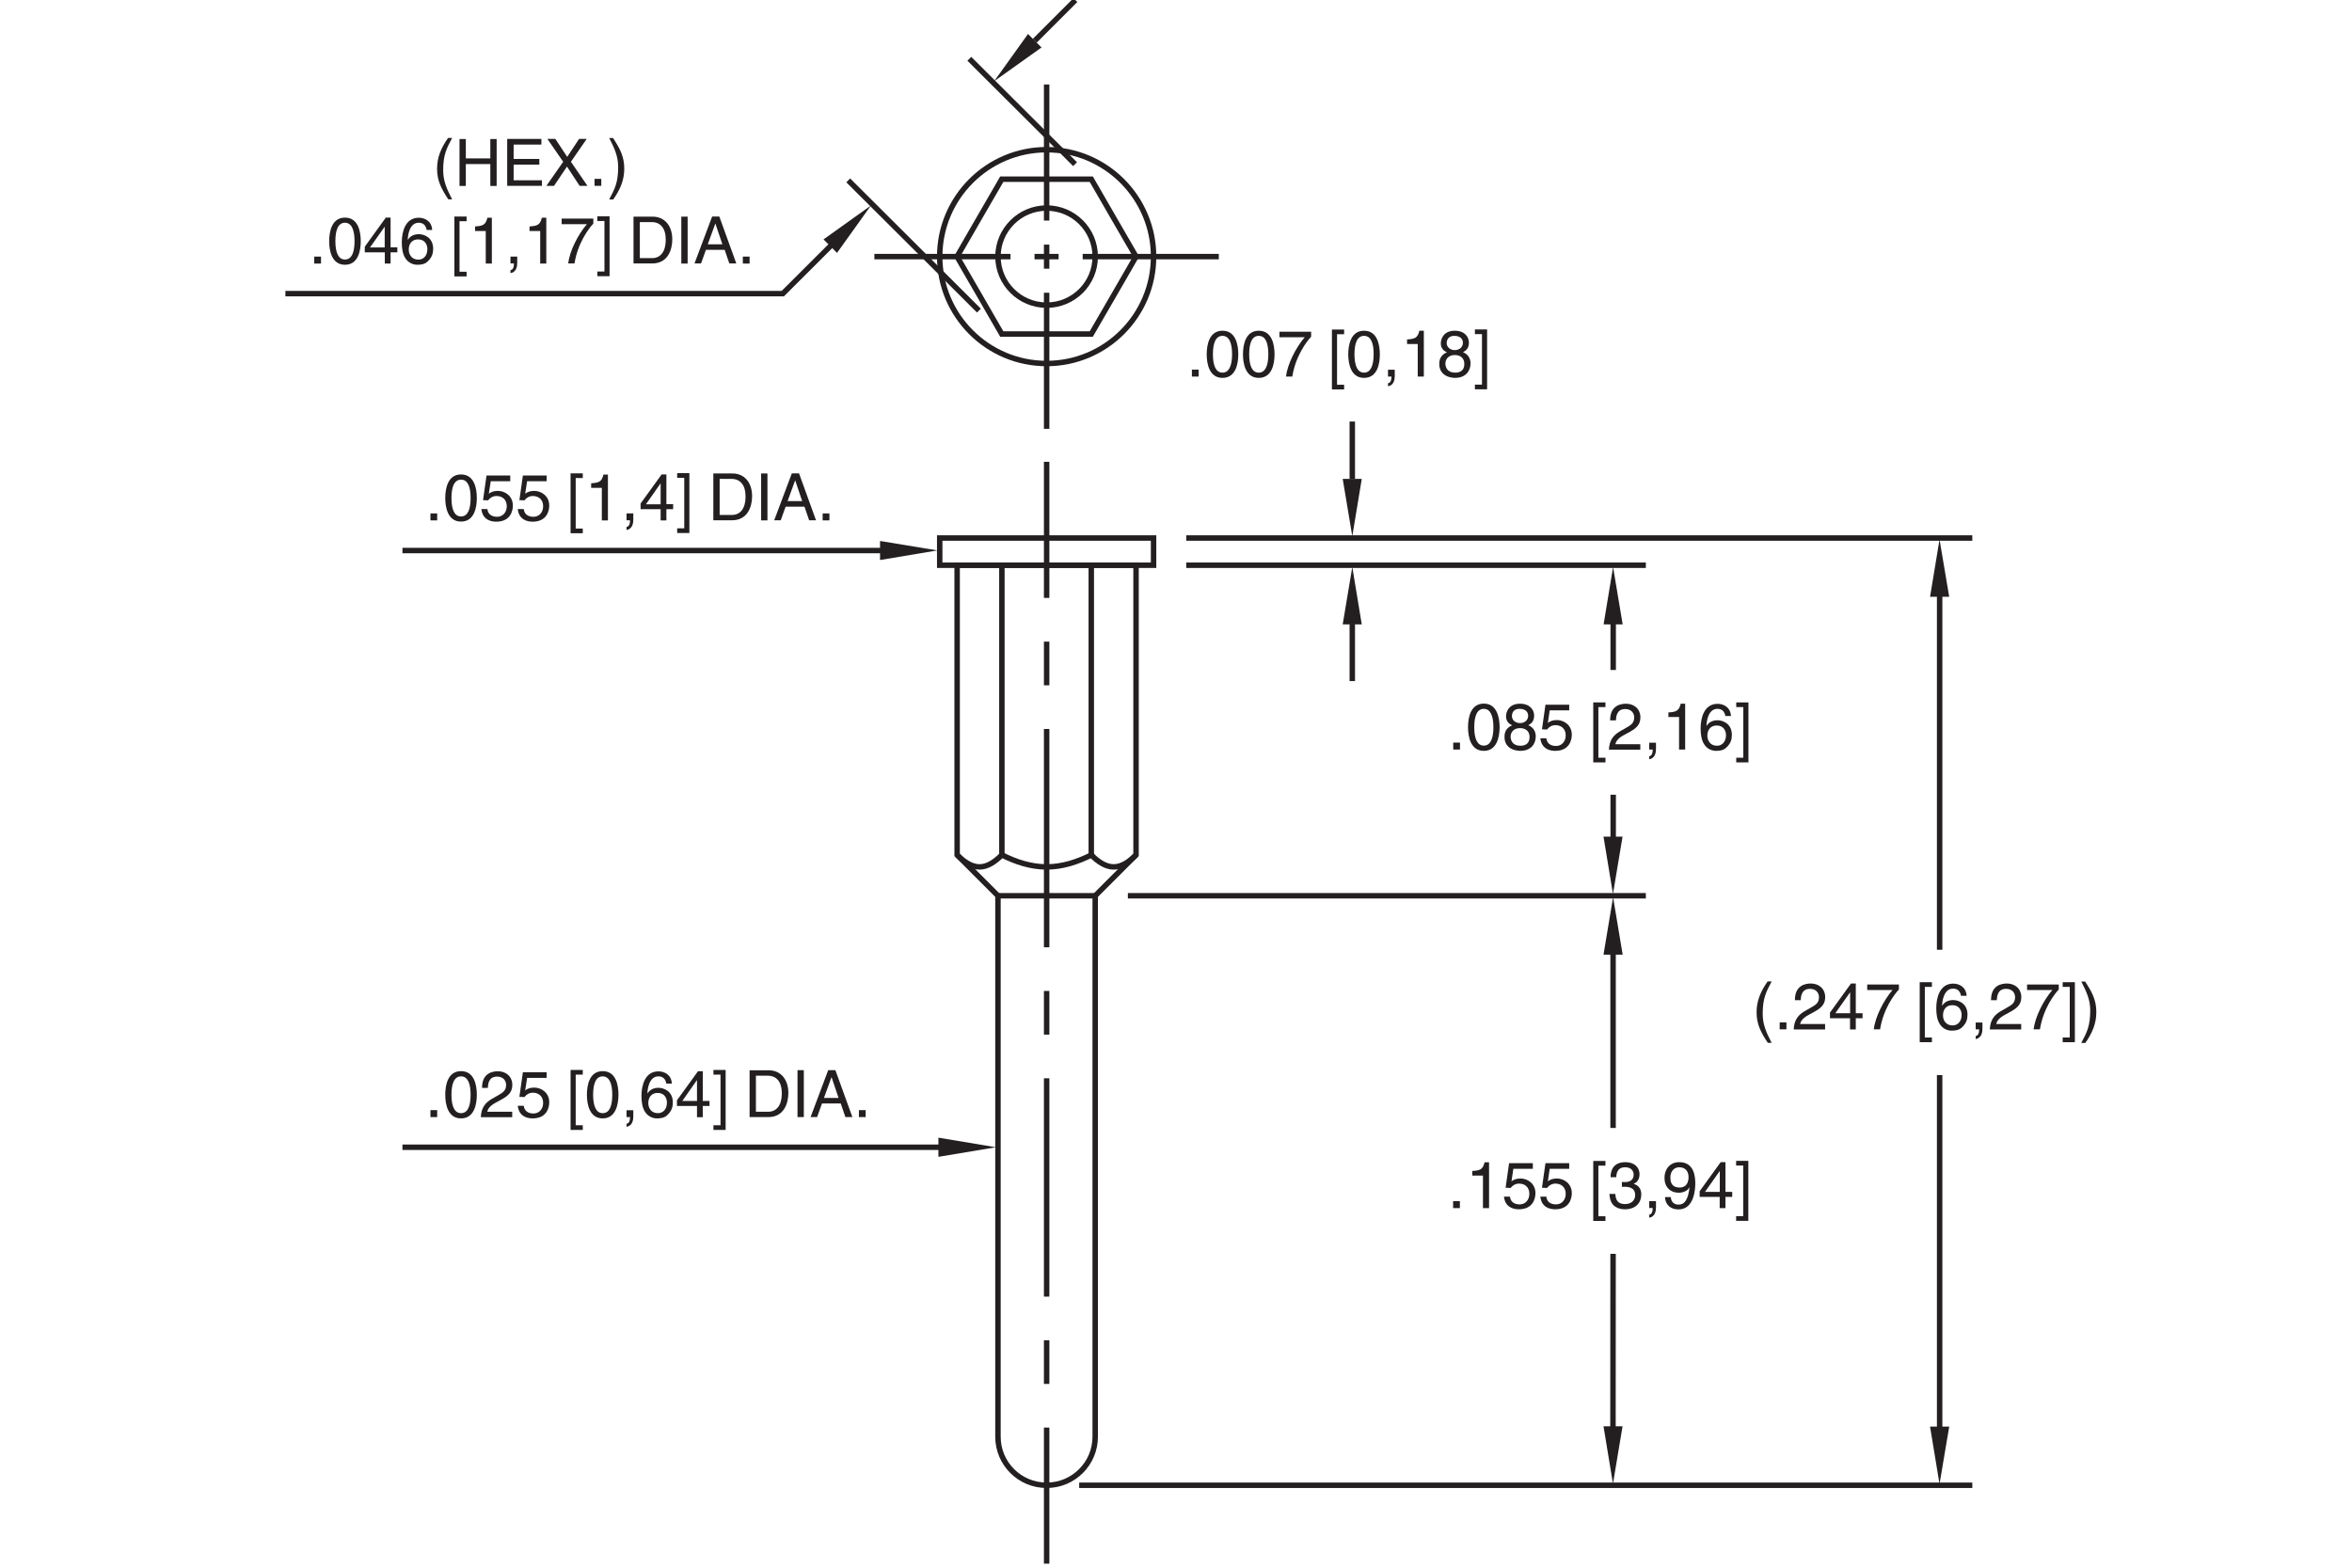 <?xml version="1.0" encoding="utf-8"?>
<!-- Generator: Adobe Illustrator 15.1.0, SVG Export Plug-In  -->
<!DOCTYPE svg PUBLIC "-//W3C//DTD SVG 1.1//EN" "http://www.w3.org/Graphics/SVG/1.1/DTD/svg11.dtd">
<svg version="1.1"
	 xmlns="http://www.w3.org/2000/svg" xmlns:xlink="http://www.w3.org/1999/xlink" xmlns:a="http://ns.adobe.com/AdobeSVGViewerExtensions/3.0/"
	 x="0px" y="0px" width="216px" height="144px" viewBox="-26.21 0.17 216 144" style="enable-background:new -26.21 0.17 216 144;"
	 xml:space="preserve">
<style type="text/css">
<![CDATA[
	.st0{fill:none;stroke:#231F20;stroke-width:0.5;stroke-miterlimit:10;stroke-dasharray:20.054,4.011,4.011,4.011;}
	.st1{fill:none;stroke:#231F20;stroke-width:0.5;stroke-miterlimit:10;stroke-dasharray:2.212,2.212;}
	.st2{fill:#231F20;}
	.st3{fill:none;stroke:#231F20;stroke-width:0.5;stroke-miterlimit:10;}
	.st4{font-size:4.79;}
	.st5{fill:none;stroke:#231F20;stroke-width:0.5;stroke-miterlimit:10;stroke-dasharray:4.011,4.011;}
	.st6{font-size:6;}
	.st7{fill:none;stroke:#231F20;stroke-width:0.5;stroke-miterlimit:10;stroke-dasharray:2.21,2.21;}
	.st8{font-family:'Helvetica';}
]]>
</style>
<defs>
</defs>
<polygon class="st2" points="54.61,49.86 54.61,51.61 59.88,50.73 "/>
<line class="st3" x1="54.68" y1="50.74" x2="10.75" y2="50.74"/>
<g>
	<path class="st2" d="M13.94,47.97h-0.62v-0.64h0.62V47.97z"/>
	<path class="st2" d="M16.13,48.08c-1.21,0-1.45-1.29-1.45-2.16s0.23-2.17,1.45-2.17s1.45,1.29,1.45,2.17S17.34,48.08,16.13,48.08z
		 M16.13,44.23c-0.61,0-0.88,0.64-0.88,1.69c0,1.06,0.28,1.69,0.88,1.69c0.61,0,0.88-0.64,0.88-1.69
		C17.01,44.86,16.74,44.23,16.13,44.23z"/>
	<path class="st2" d="M18.68,45.52c0.18-0.14,0.44-0.26,0.82-0.26c0.68,0,1.39,0.48,1.39,1.35c0,0.47-0.21,1.48-1.53,1.48
		c-0.55,0-1.26-0.22-1.36-1.16h0.55c0.05,0.49,0.42,0.71,0.89,0.71c0.55,0,0.89-0.44,0.89-0.97c0-0.61-0.41-0.94-0.94-0.94
		c-0.31,0-0.58,0.14-0.78,0.4l-0.46-0.02l0.32-2.26h2.18v0.52h-1.79L18.68,45.52z"/>
	<path class="st2" d="M22.02,45.52c0.18-0.14,0.44-0.26,0.82-0.26c0.68,0,1.39,0.48,1.39,1.35c0,0.47-0.21,1.48-1.53,1.48
		c-0.55,0-1.26-0.22-1.36-1.16h0.55c0.05,0.49,0.42,0.71,0.89,0.71c0.55,0,0.89-0.44,0.89-0.97c0-0.61-0.41-0.94-0.94-0.94
		c-0.31,0-0.58,0.14-0.78,0.4l-0.46-0.02l0.32-2.26h2.18v0.52H22.2L22.02,45.52z"/>
	<path class="st2" d="M26.66,48.72h0.65v0.43h-1.12v-5.5h1.12v0.43h-0.65V48.72z"/>
	<path class="st2" d="M29.62,47.97h-0.56v-2.99h-0.98v-0.42c0.68-0.05,0.97-0.11,1.13-0.8h0.41V47.97z"/>
	<path class="st2" d="M31.33,47.33h0.62v0.59c0,0.82-0.5,0.91-0.62,0.93v-0.28c0.25-0.02,0.32-0.32,0.32-0.61h-0.32V47.33z"/>
	<path class="st2" d="M34.99,46.94v1.03h-0.53v-1.03h-1.84v-0.52l1.93-2.67h0.44v2.73h0.62v0.46H34.99z M33.11,46.49h1.35v-1.91
		h-0.01L33.11,46.49z"/>
	<path class="st2" d="M36.63,44.06h-0.65v-0.43h1.12v5.5h-1.12v-0.43h0.65V44.06z"/>
	<path class="st2" d="M39.3,43.66h1.75c1.12,0,1.81,0.85,1.81,2.09c0,0.97-0.42,2.21-1.84,2.21H39.3V43.66z M39.88,47.47h1.13
		c0.76,0,1.25-0.59,1.25-1.68s-0.5-1.63-1.29-1.63h-1.09V47.47z"/>
	<path class="st2" d="M44.27,47.97h-0.58v-4.31h0.58V47.97z"/>
	<path class="st2" d="M45.94,46.71l-0.45,1.25h-0.6l1.62-4.31h0.66l1.56,4.31H48.1l-0.43-1.25H45.94z M47.46,46.2l-0.64-1.9h-0.01
		l-0.69,1.9H47.46z"/>
	<path class="st2" d="M49.96,47.97h-0.62v-0.64h0.62V47.97z"/>
</g>
<g>
	<g>
		<line class="st3" x1="85.72" y1="23.74" x2="73.22" y2="23.74"/>
		<line class="st1" x1="71.01" y1="23.74" x2="67.69" y2="23.74"/>
		<line class="st3" x1="66.59" y1="23.74" x2="54.09" y2="23.74"/>
	</g>
</g>
<g>
	<g>
		<line class="st3" x1="69.91" y1="39.56" x2="69.91" y2="27.06"/>
		<line class="st7" x1="69.91" y1="24.85" x2="69.91" y2="21.53"/>
		<line class="st3" x1="69.91" y1="20.43" x2="69.91" y2="7.93"/>
	</g>
</g>
<polygon class="st2" points="59.97,104.67 59.97,106.43 65.25,105.55 "/>
<line class="st3" x1="60.04" y1="105.55" x2="10.75" y2="105.55"/>
<g>
	<path class="st2" d="M13.94,102.78h-0.62v-0.64h0.62V102.78z"/>
	<path class="st2" d="M16.13,102.9c-1.21,0-1.45-1.29-1.45-2.17c0-0.88,0.23-2.17,1.45-2.17s1.45,1.29,1.45,2.17
		C17.58,101.61,17.34,102.9,16.13,102.9z M16.13,99.04c-0.61,0-0.88,0.64-0.88,1.69s0.28,1.69,0.88,1.69c0.61,0,0.88-0.64,0.88-1.69
		S16.74,99.04,16.13,99.04z"/>
	<path class="st2" d="M18.06,100.08c0-1.37,1-1.51,1.46-1.51c0.73,0,1.32,0.47,1.32,1.26c0,0.75-0.5,1.07-1.13,1.41l-0.44,0.24
		c-0.58,0.32-0.7,0.65-0.73,0.81h2.29v0.5h-2.88c0.03-0.88,0.43-1.34,0.99-1.67l0.56-0.32c0.45-0.26,0.77-0.43,0.77-0.98
		c0-0.34-0.22-0.76-0.83-0.76c-0.8,0-0.83,0.74-0.85,1.04H18.06z"/>
	<path class="st2" d="M22.02,100.33c0.18-0.14,0.44-0.26,0.82-0.26c0.68,0,1.39,0.48,1.39,1.35c0,0.47-0.21,1.48-1.53,1.48
		c-0.55,0-1.26-0.22-1.36-1.16h0.55c0.05,0.49,0.42,0.71,0.89,0.71c0.55,0,0.89-0.44,0.89-0.97c0-0.61-0.41-0.94-0.94-0.94
		c-0.31,0-0.58,0.14-0.78,0.4l-0.46-0.02l0.32-2.26h2.18v0.52H22.2L22.02,100.33z"/>
	<path class="st2" d="M26.66,103.53h0.65v0.43h-1.12v-5.51h1.12v0.43h-0.65V103.53z"/>
	<path class="st2" d="M29.14,102.9c-1.21,0-1.45-1.29-1.45-2.17c0-0.88,0.23-2.17,1.45-2.17s1.45,1.29,1.45,2.17
		C30.58,101.61,30.35,102.9,29.14,102.9z M29.14,99.04c-0.61,0-0.88,0.64-0.88,1.69s0.28,1.69,0.88,1.69c0.61,0,0.88-0.64,0.88-1.69
		S29.74,99.04,29.14,99.04z"/>
	<path class="st2" d="M31.33,102.15h0.62v0.59c0,0.82-0.5,0.91-0.62,0.93v-0.28c0.25-0.02,0.32-0.32,0.32-0.61h-0.32V102.15z"/>
	<path class="st2" d="M34.98,99.69c-0.07-0.37-0.27-0.65-0.73-0.65c-0.83,0-1,1.12-1,1.56l0.01,0.01c0.13-0.23,0.43-0.52,1-0.52
		c0.52,0,1.32,0.33,1.32,1.34c0,0.43-0.11,0.74-0.4,1.06c-0.22,0.25-0.47,0.41-1.07,0.41c-0.32,0-0.79-0.14-1.09-0.61
		c-0.25-0.4-0.32-0.91-0.32-1.46c0-0.92,0.3-2.25,1.56-2.25c0.49,0,1.18,0.26,1.23,1.12H34.98z M34.21,102.42
		c0.5,0,0.83-0.4,0.83-0.97c0-0.37-0.2-0.89-0.85-0.89c-0.58,0-0.86,0.42-0.86,0.92C33.32,101.94,33.59,102.42,34.21,102.42z"/>
	<path class="st2" d="M38.33,101.76v1.03H37.8v-1.03h-1.84v-0.52l1.93-2.67h0.44v2.73h0.62v0.46H38.33z M36.45,101.3h1.35v-1.91
		h-0.01L36.45,101.3z"/>
	<path class="st2" d="M39.96,98.88h-0.65v-0.43h1.12v5.51h-1.12v-0.43h0.65V98.88z"/>
	<path class="st2" d="M42.63,98.48h1.75c1.12,0,1.81,0.85,1.81,2.09c0,0.97-0.42,2.21-1.84,2.21h-1.72V98.48z M43.21,102.29h1.13
		c0.76,0,1.25-0.59,1.25-1.68c0-1.09-0.5-1.63-1.29-1.63h-1.09V102.29z"/>
	<path class="st2" d="M47.61,102.78h-0.58v-4.31h0.58V102.78z"/>
	<path class="st2" d="M49.28,101.53l-0.45,1.25h-0.6l1.62-4.31h0.66l1.56,4.31h-0.64l-0.43-1.25H49.28z M50.8,101.02l-0.64-1.9
		h-0.01l-0.69,1.9H50.8z"/>
	<path class="st2" d="M53.29,102.78h-0.62v-0.64h0.62V102.78z"/>
</g>
<rect x="60.09" y="49.59" class="st3" width="19.64" height="2.5"/>
<path class="st3" d="M78.12,78.7c-0.64,0.64-1.33,1.1-2.05,1.1c-0.72,0-1.42-0.45-2.06-1.1"/>
<line class="st3" x1="74.01" y1="78.7" x2="74.01" y2="52.09"/>
<path class="st3" d="M65.8,78.7c1.27,0.64,2.66,1.1,4.11,1.1c1.45,0,2.83-0.46,4.11-1.1"/>
<line class="st3" x1="65.8" y1="78.7" x2="65.8" y2="52.09"/>
<line class="st3" x1="65.44" y1="82.45" x2="74.37" y2="82.45"/>
<path class="st3" d="M65.8,78.7c-0.64,0.64-1.33,1.1-2.05,1.1c-0.72,0-1.42-0.45-2.06-1.1"/>
<path class="st3" d="M69.91,28.2c2.47,0,4.46-2,4.46-4.46c0-2.47-2-4.46-4.46-4.46c-2.46,0-4.47,2-4.47,4.46
	C65.44,26.2,67.44,28.2,69.91,28.2L69.91,28.2z"/>
<path class="st3" d="M78.12,23.74c-0.64-1.11-1.33-2.3-2.05-3.54c-0.72-1.24-1.42-2.45-2.06-3.57c-1.27,0-2.66,0-4.11,0
	c-1.45,0-2.83,0-4.11,0c-0.64,1.11-1.33,2.3-2.05,3.54c-0.72,1.24-1.42,2.45-2.06,3.57c0.64,1.11,1.33,2.3,2.05,3.54
	c0.72,1.24,1.42,2.45,2.06,3.57c1.27,0,2.66,0,4.11,0c1.45,0,2.83,0,4.11,0c0.64-1.11,1.33-2.3,2.05-3.54
	C76.78,26.07,77.47,24.86,78.12,23.74z"/>
<path class="st3" d="M69.91,33.56c5.42,0,9.82-4.4,9.82-9.82c0-5.42-4.4-9.82-9.82-9.82c-5.42,0-9.82,4.4-9.82,9.82
	C60.09,29.16,64.48,33.56,69.91,33.56L69.91,33.56z"/>
<path class="st3" d="M65.44,132.14V82.45V132.14c0,2.47,2,4.46,4.47,4.46c2.47,0,4.46-2,4.46-4.46V82.45l3.75-3.75V52.09H61.69V78.7
	l3.75,3.75"/>
<g>
	<g>
		<line class="st3" x1="69.91" y1="143.8" x2="69.91" y2="131.3"/>
		<line class="st5" x1="69.91" y1="127.29" x2="69.91" y2="121.27"/>
		<line class="st0" x1="69.91" y1="119.27" x2="69.91" y2="57.1"/>
		<line class="st3" x1="69.91" y1="55.09" x2="69.91" y2="42.59"/>
	</g>
</g>
<line class="st3" x1="97.98" y1="44.16" x2="97.98" y2="38.89"/>
<line class="st3" x1="97.98" y1="57.46" x2="97.98" y2="62.73"/>
<polygon class="st2" points="97.1,44.16 98.85,44.16 97.98,49.43 "/>
<polygon class="st2" points="97.1,57.52 98.85,57.52 97.98,52.25 "/>
<polygon class="st2" points="121.05,87.86 122.81,87.86 121.93,82.58 "/>
<polygon class="st2" points="121.05,131.18 122.8,131.18 121.92,136.46 "/>
<line class="st3" x1="121.93" y1="115.34" x2="121.92" y2="131.51"/>
<line class="st3" x1="121.93" y1="87.73" x2="121.93" y2="103.78"/>
<polygon class="st2" points="151.04,54.99 152.8,54.99 151.91,49.72 "/>
<polygon class="st2" points="151.04,131.21 152.8,131.21 151.91,136.49 "/>
<line class="st3" x1="151.92" y1="98.92" x2="151.92" y2="131.71"/>
<line class="st3" x1="151.92" y1="54.45" x2="151.92" y2="87.41"/>
<g>
	<path class="st2" d="M107.86,111.14h-0.62v-0.64h0.62V111.14z"/>
	<path class="st2" d="M110.54,111.14h-0.56v-2.99h-0.98v-0.42c0.68-0.05,0.97-0.11,1.13-0.8h0.41V111.14z"/>
	<path class="st2" d="M112.6,108.68c0.18-0.14,0.44-0.26,0.82-0.26c0.68,0,1.38,0.48,1.38,1.35c0,0.47-0.21,1.48-1.53,1.48
		c-0.55,0-1.26-0.22-1.36-1.16h0.55c0.05,0.49,0.42,0.71,0.89,0.71c0.55,0,0.89-0.44,0.89-0.97c0-0.61-0.41-0.94-0.94-0.94
		c-0.31,0-0.58,0.14-0.78,0.4l-0.46-0.02l0.32-2.26h2.18v0.52h-1.79L112.6,108.68z"/>
	<path class="st2" d="M115.94,108.68c0.18-0.14,0.44-0.26,0.82-0.26c0.68,0,1.38,0.48,1.38,1.35c0,0.47-0.21,1.48-1.53,1.48
		c-0.55,0-1.26-0.22-1.36-1.16h0.55c0.05,0.49,0.42,0.71,0.89,0.71c0.55,0,0.89-0.44,0.89-0.97c0-0.61-0.41-0.94-0.94-0.94
		c-0.31,0-0.58,0.14-0.78,0.4l-0.46-0.02l0.32-2.26h2.18v0.52h-1.79L115.94,108.68z"/>
	<path class="st2" d="M120.58,111.89h0.65v0.43h-1.12v-5.51h1.12v0.43h-0.65V111.89z"/>
	<path class="st2" d="M122.74,108.74c0.09,0.01,0.19,0.01,0.28,0.01c0.41,0,0.8-0.16,0.8-0.69c0-0.25-0.15-0.67-0.78-0.67
		c-0.75,0-0.8,0.61-0.82,0.91h-0.52c0-0.62,0.25-1.38,1.36-1.38c0.82,0,1.3,0.47,1.3,1.11c0,0.54-0.31,0.8-0.54,0.87v0.01
		c0.41,0.13,0.7,0.42,0.7,0.98c0,0.69-0.44,1.36-1.52,1.36c-0.31,0-0.58-0.08-0.78-0.19c-0.47-0.25-0.59-0.73-0.63-1.22h0.55
		c0.02,0.4,0.11,0.93,0.9,0.93c0.54,0,0.92-0.33,0.92-0.82c0-0.71-0.62-0.77-0.98-0.77c-0.08,0-0.16,0.01-0.24,0.01V108.74z"/>
	<path class="st2" d="M125.25,110.5h0.62v0.59c0,0.82-0.5,0.91-0.62,0.93v-0.28c0.25-0.02,0.32-0.32,0.32-0.61h-0.32V110.5z"/>
	<path class="st2" d="M126.65,108.37c0-0.77,0.47-1.45,1.36-1.45c1.34,0,1.47,1.27,1.47,1.96c0,0.45-0.08,2.38-1.53,2.38
		c-0.99,0-1.25-0.72-1.25-1.13h0.53c0.03,0.43,0.28,0.69,0.71,0.69c0.58,0,0.88-0.49,1.01-1.58l-0.01-0.01
		c-0.16,0.32-0.58,0.5-0.97,0.5C127.19,109.73,126.65,109.21,126.65,108.37z M128.86,108.29c0-0.48-0.25-0.9-0.85-0.9
		c-0.49,0-0.82,0.38-0.82,0.95c0,0.81,0.5,0.91,0.86,0.91C128.33,109.25,128.86,109.13,128.86,108.29z"/>
	<path class="st2" d="M132.25,110.11v1.03h-0.53v-1.03h-1.84v-0.52l1.93-2.67h0.44v2.73h0.62v0.46H132.25z M130.37,109.65h1.36
		v-1.91h-0.01L130.37,109.65z"/>
	<path class="st2" d="M133.88,107.23h-0.65v-0.43h1.12v5.51h-1.12v-0.43h0.65V107.23z"/>
</g>
<g>
	<path class="st2" d="M83.87,34.76h-0.62v-0.64h0.62V34.76z"/>
	<path class="st2" d="M86.06,34.88c-1.21,0-1.45-1.29-1.45-2.16s0.23-2.17,1.45-2.17s1.45,1.29,1.45,2.17S87.27,34.88,86.06,34.88z
		 M86.06,31.02c-0.61,0-0.88,0.64-0.88,1.69c0,1.06,0.28,1.69,0.88,1.69s0.88-0.64,0.88-1.69C86.94,31.65,86.66,31.02,86.06,31.02z"
		/>
	<path class="st2" d="M89.39,34.88c-1.21,0-1.45-1.29-1.45-2.16s0.23-2.17,1.45-2.17s1.45,1.29,1.45,2.17S90.6,34.88,89.39,34.88z
		 M89.39,31.02c-0.61,0-0.88,0.64-0.88,1.69c0,1.06,0.28,1.69,0.88,1.69s0.88-0.64,0.88-1.69C90.27,31.65,90,31.02,89.39,31.02z"/>
	<path class="st2" d="M91.28,30.64h2.92v0.46c-0.42,0.44-1.43,1.78-1.73,3.66h-0.58c0.14-1.16,0.91-2.67,1.72-3.61h-2.32V30.64z"/>
	<path class="st2" d="M96.58,35.51h0.65v0.43h-1.12v-5.5h1.12v0.43h-0.65V35.51z"/>
	<path class="st2" d="M99.06,34.88c-1.21,0-1.45-1.29-1.45-2.16s0.23-2.17,1.45-2.17s1.45,1.29,1.45,2.17S100.28,34.88,99.06,34.88z
		 M99.06,31.02c-0.61,0-0.88,0.64-0.88,1.69c0,1.06,0.28,1.69,0.88,1.69s0.88-0.64,0.88-1.69C99.95,31.65,99.67,31.02,99.06,31.02z"
		/>
	<path class="st2" d="M101.26,34.13h0.62v0.59c0,0.82-0.5,0.91-0.62,0.93v-0.28c0.25-0.02,0.32-0.32,0.32-0.61h-0.32V34.13z"/>
	<path class="st2" d="M104.55,34.76h-0.56v-2.99h-0.98v-0.42c0.68-0.05,0.97-0.11,1.13-0.8h0.41V34.76z"/>
	<path class="st2" d="M108.15,32.52c0.57,0.24,0.69,0.71,0.69,1.03c0,0.68-0.43,1.33-1.43,1.33c-0.23,0-0.68-0.06-1.01-0.32
		c-0.43-0.34-0.43-0.8-0.43-1c0-0.52,0.27-0.85,0.71-1.03c-0.36-0.14-0.57-0.43-0.57-0.82c0-0.44,0.27-1.16,1.28-1.16
		c0.94,0,1.3,0.59,1.3,1.09C108.69,32.24,108.33,32.42,108.15,32.52z M106.53,33.56c0,0.34,0.17,0.84,0.9,0.84
		c0.38,0,0.84-0.14,0.84-0.8c0-0.57-0.4-0.82-0.88-0.82C106.81,32.78,106.53,33.17,106.53,33.56z M108.14,31.65
		c0-0.26-0.17-0.63-0.79-0.63c-0.56,0-0.7,0.39-0.7,0.66c0,0.4,0.35,0.65,0.74,0.65C107.85,32.33,108.14,32.03,108.14,31.65z"/>
	<path class="st2" d="M109.89,30.86h-0.65v-0.43h1.12v5.5h-1.12v-0.43h0.65V30.86z"/>
</g>
<g>
	<path class="st2" d="M136.49,90.33c-0.51,0.96-0.82,1.54-0.82,2.97c0,0.99,0.34,1.72,0.82,2.66h-0.35
		c-0.62-0.94-1.03-1.68-1.03-2.81c0-1.05,0.37-1.91,1.01-2.83H136.49z"/>
	<path class="st2" d="M137.85,94.72h-0.62v-0.64h0.62V94.72z"/>
	<path class="st2" d="M138.63,92.02c0-1.37,1-1.51,1.46-1.51c0.73,0,1.32,0.47,1.32,1.26c0,0.75-0.5,1.07-1.13,1.41l-0.44,0.24
		c-0.58,0.32-0.7,0.65-0.73,0.81h2.29v0.5h-2.88c0.03-0.88,0.43-1.34,0.99-1.67l0.56-0.32c0.45-0.26,0.77-0.43,0.77-0.98
		c0-0.34-0.22-0.76-0.83-0.76c-0.8,0-0.83,0.74-0.85,1.04H138.63z"/>
	<path class="st2" d="M144.22,93.7v1.03h-0.53V93.7h-1.84v-0.52l1.93-2.67h0.44v2.73h0.62v0.46H144.22z M142.34,93.24h1.36v-1.91
		h-0.01L142.34,93.24z"/>
	<path class="st2" d="M145.26,90.6h2.92v0.46c-0.42,0.44-1.43,1.78-1.73,3.66h-0.58c0.14-1.16,0.91-2.67,1.72-3.61h-2.32V90.6z"/>
	<path class="st2" d="M150.56,95.47h0.65v0.43h-1.12v-5.51h1.12v0.43h-0.65V95.47z"/>
	<path class="st2" d="M153.88,91.63c-0.07-0.37-0.27-0.65-0.73-0.65c-0.83,0-1,1.12-1,1.56l0.01,0.01c0.13-0.23,0.43-0.52,1-0.52
		c0.52,0,1.32,0.33,1.32,1.34c0,0.43-0.11,0.74-0.4,1.06c-0.22,0.25-0.47,0.41-1.07,0.41c-0.32,0-0.79-0.14-1.08-0.61
		c-0.25-0.4-0.32-0.91-0.32-1.46c0-0.92,0.3-2.25,1.56-2.25c0.49,0,1.17,0.26,1.23,1.12H153.88z M153.11,94.36
		c0.5,0,0.83-0.4,0.83-0.97c0-0.37-0.2-0.89-0.85-0.89c-0.58,0-0.86,0.42-0.86,0.92C152.22,93.88,152.49,94.36,153.11,94.36z"/>
	<path class="st2" d="M155.23,94.09h0.62v0.59c0,0.82-0.5,0.91-0.62,0.93v-0.28c0.25-0.02,0.32-0.32,0.32-0.61h-0.32V94.09z"/>
	<path class="st2" d="M156.64,92.02c0-1.37,1-1.51,1.46-1.51c0.73,0,1.32,0.47,1.32,1.26c0,0.75-0.5,1.07-1.13,1.41l-0.44,0.24
		c-0.58,0.32-0.7,0.65-0.73,0.81h2.29v0.5h-2.88c0.03-0.88,0.43-1.34,0.99-1.67l0.56-0.32c0.45-0.26,0.77-0.43,0.77-0.98
		c0-0.34-0.22-0.76-0.83-0.76c-0.8,0-0.83,0.74-0.85,1.04H156.64z"/>
	<path class="st2" d="M159.94,90.6h2.92v0.46c-0.42,0.44-1.43,1.78-1.73,3.66h-0.58c0.14-1.16,0.91-2.67,1.72-3.61h-2.32V90.6z"/>
	<path class="st2" d="M163.87,90.82h-0.65v-0.43h1.12v5.51h-1.12v-0.43h0.65V90.82z"/>
	<path class="st2" d="M164.93,95.96c0.51-0.96,0.82-1.54,0.82-2.97c0-0.99-0.34-1.72-0.82-2.66h0.35c0.62,0.94,1.03,1.68,1.03,2.81
		c0,1.05-0.37,1.91-1.01,2.83H164.93z"/>
</g>
<line class="st3" x1="72.9" y1="136.6" x2="154.92" y2="136.6"/>
<line class="st3" x1="82.73" y1="49.59" x2="154.92" y2="49.59"/>
<line class="st3" x1="77.37" y1="82.45" x2="124.94" y2="82.45"/>
<line class="st3" x1="82.73" y1="52.09" x2="124.94" y2="52.09"/>
<polygon class="st2" points="121.06,57.52 122.81,57.52 121.93,52.25 "/>
<polygon class="st2" points="121.05,77.02 122.8,77.02 121.92,82.29 "/>
<g>
	<path class="st2" d="M107.87,69.02h-0.62v-0.64h0.62V69.02z"/>
	<path class="st2" d="M110.06,69.14c-1.21,0-1.45-1.29-1.45-2.17c0-0.88,0.23-2.17,1.45-2.17c1.21,0,1.45,1.29,1.45,2.17
		C111.5,67.85,111.27,69.14,110.06,69.14z M110.06,65.28c-0.61,0-0.88,0.64-0.88,1.69s0.28,1.69,0.88,1.69s0.88-0.64,0.88-1.69
		S110.66,65.28,110.06,65.28z"/>
	<path class="st2" d="M114.14,66.78c0.57,0.24,0.69,0.71,0.69,1.03c0,0.68-0.43,1.33-1.43,1.33c-0.23,0-0.68-0.06-1.01-0.32
		c-0.43-0.34-0.43-0.8-0.43-1c0-0.52,0.27-0.85,0.71-1.03c-0.36-0.14-0.57-0.43-0.57-0.82c0-0.44,0.27-1.16,1.28-1.16
		c0.94,0,1.3,0.59,1.3,1.09C114.68,66.5,114.32,66.69,114.14,66.78z M112.52,67.83c0,0.34,0.17,0.84,0.9,0.84
		c0.38,0,0.84-0.14,0.84-0.8c0-0.57-0.4-0.82-0.88-0.82C112.79,67.05,112.52,67.44,112.52,67.83z M114.13,65.91
		c0-0.26-0.17-0.63-0.79-0.63c-0.56,0-0.7,0.39-0.7,0.66c0,0.4,0.35,0.65,0.74,0.65C113.84,66.59,114.13,66.3,114.13,65.91z"/>
	<path class="st2" d="M115.94,66.57c0.18-0.14,0.44-0.26,0.82-0.26c0.68,0,1.38,0.48,1.38,1.35c0,0.47-0.21,1.48-1.53,1.48
		c-0.55,0-1.26-0.22-1.36-1.16h0.55c0.05,0.49,0.42,0.71,0.89,0.71c0.55,0,0.89-0.44,0.89-0.97c0-0.61-0.41-0.94-0.94-0.94
		c-0.31,0-0.58,0.14-0.78,0.4l-0.46-0.02l0.32-2.26h2.18v0.52h-1.79L115.94,66.57z"/>
	<path class="st2" d="M120.58,69.77h0.65v0.43h-1.12v-5.51h1.12v0.43h-0.65V69.77z"/>
	<path class="st2" d="M121.66,66.32c0-1.37,1-1.51,1.46-1.51c0.73,0,1.32,0.47,1.32,1.26c0,0.75-0.5,1.07-1.13,1.41l-0.44,0.24
		c-0.58,0.32-0.7,0.65-0.73,0.81h2.29v0.5h-2.88c0.03-0.88,0.43-1.34,0.99-1.67l0.56-0.32c0.45-0.26,0.77-0.43,0.77-0.98
		c0-0.34-0.22-0.76-0.83-0.76c-0.8,0-0.83,0.74-0.85,1.04H121.66z"/>
	<path class="st2" d="M125.25,68.39h0.62v0.59c0,0.82-0.5,0.91-0.62,0.93v-0.28c0.25-0.02,0.32-0.32,0.32-0.61h-0.32V68.39z"/>
	<path class="st2" d="M128.55,69.02h-0.56v-2.99h-0.98v-0.42c0.68-0.05,0.97-0.11,1.13-0.8h0.41V69.02z"/>
	<path class="st2" d="M132.24,65.93c-0.07-0.37-0.27-0.65-0.73-0.65c-0.83,0-1,1.12-1,1.56l0.01,0.01c0.13-0.23,0.43-0.52,1-0.52
		c0.52,0,1.32,0.33,1.32,1.34c0,0.43-0.11,0.74-0.4,1.06c-0.22,0.25-0.47,0.41-1.07,0.41c-0.32,0-0.79-0.14-1.08-0.61
		c-0.25-0.4-0.32-0.91-0.32-1.46c0-0.92,0.3-2.25,1.56-2.25c0.49,0,1.17,0.26,1.23,1.12H132.24z M131.47,68.67
		c0.5,0,0.83-0.4,0.83-0.97c0-0.37-0.2-0.89-0.85-0.89c-0.58,0-0.86,0.42-0.86,0.92C130.58,68.18,130.85,68.67,131.47,68.67z"/>
	<path class="st2" d="M133.89,65.12h-0.65v-0.43h1.12v5.51h-1.12v-0.43h0.65V65.12z"/>
</g>
<line class="st3" x1="121.94" y1="57.28" x2="121.94" y2="61.71"/>
<line class="st3" x1="121.94" y1="73.17" x2="121.94" y2="77.48"/>
<g>
	<path class="st2" d="M3.28,24.38H2.65v-0.64h0.62V24.38z"/>
	<path class="st2" d="M5.47,24.49c-1.21,0-1.45-1.29-1.45-2.16s0.23-2.17,1.45-2.17s1.45,1.29,1.45,2.17S6.68,24.49,5.47,24.49z
		 M5.47,20.63c-0.61,0-0.88,0.64-0.88,1.69c0,1.06,0.28,1.69,0.88,1.69c0.61,0,0.88-0.64,0.88-1.69
		C6.35,21.27,6.07,20.63,5.47,20.63z"/>
	<path class="st2" d="M9.66,23.35v1.03H9.13v-1.03H7.29v-0.52l1.93-2.67h0.44v2.73h0.62v0.46H9.66z M7.77,22.9h1.35v-1.91H9.12
		L7.77,22.9z"/>
	<path class="st2" d="M12.97,21.28c-0.07-0.37-0.27-0.65-0.73-0.65c-0.83,0-1,1.12-1,1.56l0.01,0.01c0.13-0.23,0.43-0.52,1-0.52
		c0.52,0,1.32,0.33,1.32,1.34c0,0.43-0.11,0.74-0.4,1.06c-0.22,0.25-0.47,0.41-1.07,0.41c-0.32,0-0.79-0.14-1.09-0.61
		c-0.25-0.4-0.32-0.91-0.32-1.46c0-0.92,0.3-2.25,1.56-2.25c0.49,0,1.18,0.26,1.23,1.12H12.97z M12.21,24.02
		c0.5,0,0.83-0.4,0.83-0.97c0-0.37-0.2-0.89-0.85-0.89c-0.58,0-0.86,0.42-0.86,0.92C11.32,23.53,11.59,24.02,12.21,24.02z"/>
	<path class="st2" d="M15.99,25.13h0.65v0.43h-1.12v-5.5h1.12v0.43h-0.65V25.13z"/>
	<path class="st2" d="M18.96,24.38H18.4v-2.99h-0.98v-0.42c0.68-0.05,0.97-0.11,1.13-0.8h0.41V24.38z"/>
	<path class="st2" d="M20.67,23.74h0.62v0.59c0,0.82-0.5,0.91-0.62,0.93v-0.28c0.25-0.02,0.32-0.32,0.32-0.61h-0.32V23.74z"/>
	<path class="st2" d="M23.97,24.38H23.4v-2.99h-0.98v-0.42c0.68-0.05,0.97-0.11,1.13-0.8h0.41V24.38z"/>
	<path class="st2" d="M25.37,20.25h2.91v0.46c-0.42,0.44-1.43,1.78-1.73,3.66h-0.58c0.14-1.16,0.91-2.67,1.72-3.61h-2.32V20.25z"/>
	<path class="st2" d="M29.3,20.47h-0.65v-0.43h1.12v5.5h-1.12v-0.43h0.65V20.47z"/>
	<path class="st2" d="M31.97,20.07h1.75c1.12,0,1.81,0.85,1.81,2.09c0,0.97-0.42,2.21-1.84,2.21h-1.72V20.07z M32.55,23.88h1.13
		c0.76,0,1.25-0.59,1.25-1.68s-0.5-1.63-1.29-1.63h-1.09V23.88z"/>
	<path class="st2" d="M36.94,24.38h-0.58v-4.31h0.58V24.38z"/>
	<path class="st2" d="M38.62,23.12l-0.45,1.25h-0.6l1.62-4.31h0.66l1.56,4.31h-0.64l-0.43-1.25H38.62z M40.13,22.61l-0.64-1.9h-0.01
		l-0.69,1.9H40.13z"/>
	<path class="st2" d="M42.63,24.38h-0.62v-0.64h0.62V24.38z"/>
</g>
<line class="st3" x1="68.82" y1="3.91" x2="72.55" y2="0.18"/>
<polygon class="st2" points="68.2,3.29 69.44,4.53 65.09,7.63 "/>
<polygon class="st2" points="49.42,22.16 50.66,23.4 53.77,19.05 "/>
<polyline class="st3" points="50.83,22 45.68,27.14 0,27.14 "/>
<line class="st3" x1="63.69" y1="28.7" x2="51.69" y2="16.74"/>
<line class="st3" x1="72.52" y1="15.25" x2="62.81" y2="5.57"/>
<g>
	<path class="st2" d="M15.31,12.85c-0.51,0.96-0.82,1.54-0.82,2.97c0,0.99,0.34,1.72,0.82,2.66h-0.35
		c-0.62-0.94-1.03-1.69-1.03-2.81c0-1.06,0.37-1.91,1.01-2.83H15.31z"/>
	<path class="st2" d="M18.82,12.94h0.58v4.31h-0.58v-2.01h-2.25v2.01h-0.58v-4.31h0.58v1.78h2.25V12.94z"/>
	<path class="st2" d="M23.55,17.24h-3.18v-4.31h3.14v0.52h-2.55v1.32h2.36v0.52h-2.36v1.44h2.6V17.24z"/>
	<path class="st2" d="M27.74,17.24h-0.72l-1.16-1.77l-1.19,1.77h-0.7l1.54-2.21l-1.45-2.1h0.73l1.09,1.65l1.09-1.65h0.7l-1.45,2.1
		L27.74,17.24z"/>
	<path class="st2" d="M29.01,17.24h-0.62V16.6h0.62V17.24z"/>
	<path class="st2" d="M29.74,18.48c0.51-0.96,0.82-1.54,0.82-2.97c0-0.99-0.34-1.72-0.82-2.66h0.35c0.62,0.94,1.03,1.69,1.03,2.81
		c0,1.06-0.37,1.91-1.01,2.83H29.74z"/>
</g>
</svg>
